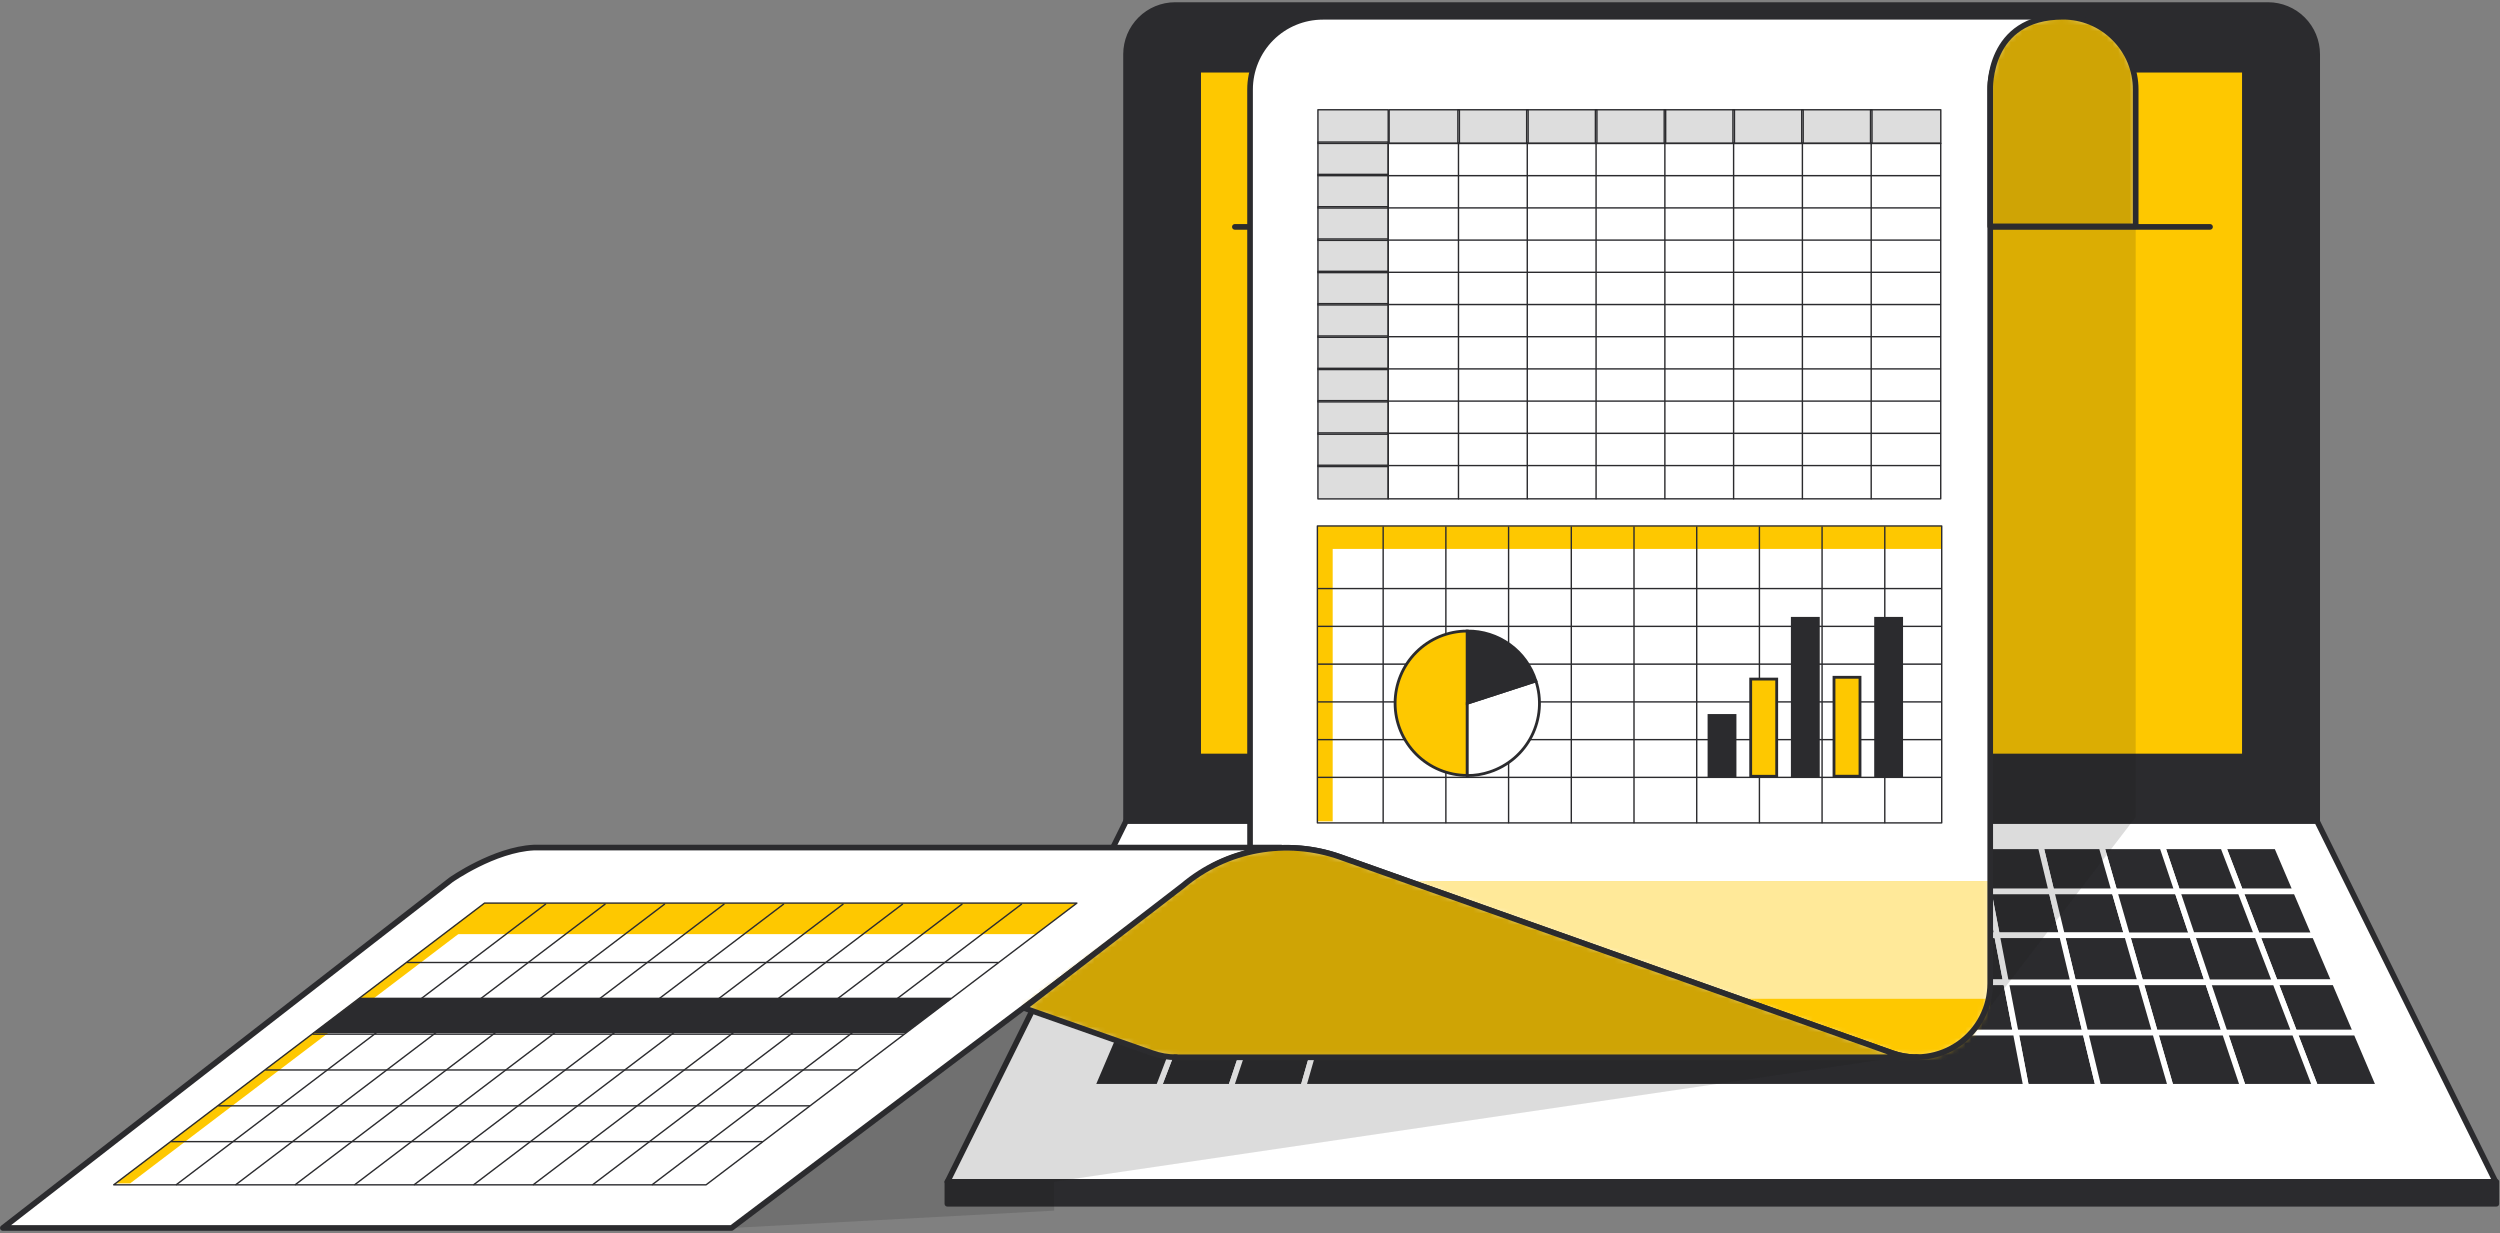 <svg width="442" height="218" viewBox="0 0 442 218" fill="none" xmlns="http://www.w3.org/2000/svg">
    <rect x="0" y="0" width="442" height="218" fill="#808080" stroke="none"/>
    <path d="M207.749 0.896H400.981C403.287 0.896 405.499 1.812 407.13 3.442C408.76 5.073 409.677 7.285 409.677 9.591V145.181H199.086V9.559C199.094 7.264 200.01 5.065 201.633 3.442C203.256 1.82 205.454 0.904 207.749 0.896Z" fill="#2B2B2E" stroke="#2B2B2E" stroke-linecap="round" stroke-linejoin="round"/>
    <path d="M441.232 208.954H167.498L199.086 145.17H409.644L441.232 208.954Z" fill="white" stroke="#2B2B2E" stroke-linecap="round" stroke-linejoin="round"/>
    <path d="M396.894 12.319H211.836V133.745H396.894V12.319Z" fill="#FEC800" stroke="#2B2B2E" stroke-linecap="round" stroke-linejoin="round"/>
    <path d="M295.577 165.355L295.946 157.583H284.816L284.077 165.355H295.577Z" fill="#2B2B2E" stroke="white" stroke-linecap="round" stroke-linejoin="round"/>
    <path d="M318.577 165.355L318.197 157.583H307.066L307.077 165.355H318.577Z" fill="#2B2B2E" stroke="white" stroke-linecap="round" stroke-linejoin="round"/>
    <path d="M378.459 173.67H390.35L387.557 165.354H376.067L378.459 173.67Z" fill="#2B2B2E" stroke="white" stroke-linecap="round" stroke-linejoin="round"/>
    <path d="M284.077 165.355L284.816 157.583H273.696L272.587 165.355H284.077Z" fill="#2B2B2E" stroke="white" stroke-linecap="round" stroke-linejoin="round"/>
    <path d="M261.087 165.355L262.565 157.583H251.446L249.587 165.355H261.087Z" fill="#2B2B2E" stroke="white" stroke-linecap="round" stroke-linejoin="round"/>
    <path d="M364.567 165.355L362.698 157.583H351.578L353.067 165.355H364.567Z" fill="#2B2B2E" stroke="white" stroke-linecap="round" stroke-linejoin="round"/>
    <path d="M376.067 165.355L373.828 157.583H362.698L364.567 165.355H376.067Z" fill="#2B2B2E" stroke="white" stroke-linecap="round" stroke-linejoin="round"/>
    <path d="M249.587 165.355L251.446 157.583H240.315L238.087 165.355H249.587Z" fill="#2B2B2E" stroke="white" stroke-linecap="round" stroke-linejoin="round"/>
    <path d="M330.067 165.355L329.317 157.583H318.197L318.577 165.355H330.067Z" fill="#2B2B2E" stroke="white" stroke-linecap="round" stroke-linejoin="round"/>
    <path d="M387.557 165.355L384.948 157.583H373.828L376.067 165.355H387.557Z" fill="#2B2B2E" stroke="white" stroke-linecap="round" stroke-linejoin="round"/>
    <path d="M353.067 165.355L351.578 157.583H340.447L341.567 165.355H353.067Z" fill="#2B2B2E" stroke="white" stroke-linecap="round" stroke-linejoin="round"/>
    <path d="M341.567 165.355L340.447 157.583H329.317L330.067 165.355H341.567Z" fill="#2B2B2E" stroke="white" stroke-linecap="round" stroke-linejoin="round"/>
    <path d="M307.077 165.355L307.066 157.583H295.946L295.577 165.355H307.077Z" fill="#2B2B2E" stroke="white" stroke-linecap="round" stroke-linejoin="round"/>
    <path d="M226.597 165.354H215.097L211.923 173.67H223.815L226.597 165.354Z" fill="#2B2B2E" stroke="white" stroke-linecap="round" stroke-linejoin="round"/>
    <path d="M229.184 157.583H218.064L215.097 165.355H226.597L229.184 157.583Z" fill="#2B2B2E" stroke="white" stroke-linecap="round" stroke-linejoin="round"/>
    <path d="M238.087 165.355L240.315 157.583H229.184L226.597 165.355H238.087Z" fill="#2B2B2E" stroke="white" stroke-linecap="round" stroke-linejoin="round"/>
    <path d="M208.521 182.572L204.858 192.138H217.641L220.836 182.572H208.521Z" fill="#2B2B2E" stroke="white" stroke-linecap="round" stroke-linejoin="round"/>
    <path d="M223.815 173.67H211.923L208.521 182.572H220.836L223.815 173.67Z" fill="#2B2B2E" stroke="white" stroke-linecap="round" stroke-linejoin="round"/>
    <path d="M220.836 182.572L217.641 192.138H230.423L233.163 182.572H220.836Z" fill="#2B2B2E" stroke="white" stroke-linecap="round" stroke-linejoin="round"/>
    <path d="M272.587 165.355L273.696 157.583H262.565L261.087 165.355H272.587Z" fill="#2B2B2E" stroke="white" stroke-linecap="round" stroke-linejoin="round"/>
    <path d="M271.392 173.67L272.587 165.354H261.087L259.5 173.67H271.392Z" fill="#2B2B2E" stroke="white" stroke-linecap="round" stroke-linejoin="round"/>
    <path d="M259.5 173.67L261.087 165.354H249.587L247.609 173.67H259.5Z" fill="#2B2B2E" stroke="white" stroke-linecap="round" stroke-linejoin="round"/>
    <path d="M283.294 173.67L284.077 165.354H272.587L271.392 173.67H283.294Z" fill="#2B2B2E" stroke="white" stroke-linecap="round" stroke-linejoin="round"/>
    <path d="M238.087 165.354H226.597L223.815 173.67H235.706L238.087 165.354Z" fill="#2B2B2E" stroke="white" stroke-linecap="round" stroke-linejoin="round"/>
    <path d="M381.024 182.572H393.35L390.35 173.67H378.459L381.024 182.572Z" fill="#2B2B2E" stroke="white" stroke-linecap="round" stroke-linejoin="round"/>
    <path d="M247.609 173.67L249.587 165.354H238.087L235.706 173.67H247.609Z" fill="#2B2B2E" stroke="white" stroke-linecap="round" stroke-linejoin="round"/>
    <path d="M223.815 173.67L220.836 182.572H233.163L235.706 173.67H223.815Z" fill="#2B2B2E" stroke="white" stroke-linecap="round" stroke-linejoin="round"/>
    <path d="M354.665 173.67L353.067 165.354H341.567L342.773 173.67H354.665Z" fill="#2B2B2E" stroke="white" stroke-linecap="round" stroke-linejoin="round"/>
    <path d="M342.773 173.67L341.567 165.354H330.067L330.871 173.67H342.773Z" fill="#2B2B2E" stroke="white" stroke-linecap="round" stroke-linejoin="round"/>
    <path d="M378.459 173.67L376.067 165.354H364.567L366.556 173.67H378.459Z" fill="#2B2B2E" stroke="white" stroke-linecap="round" stroke-linejoin="round"/>
    <path d="M307.088 173.67L307.077 165.354H295.577L295.185 173.67H307.088Z" fill="#2B2B2E" stroke="white" stroke-linecap="round" stroke-linejoin="round"/>
    <path d="M330.871 173.67L330.067 165.354H318.577L318.979 173.67H330.871Z" fill="#2B2B2E" stroke="white" stroke-linecap="round" stroke-linejoin="round"/>
    <path d="M318.979 173.67L318.577 165.354H307.077L307.088 173.67H318.979Z" fill="#2B2B2E" stroke="white" stroke-linecap="round" stroke-linejoin="round"/>
    <path d="M295.186 173.67L295.577 165.354H284.077L283.294 173.67H295.186Z" fill="#2B2B2E" stroke="white" stroke-linecap="round" stroke-linejoin="round"/>
    <path d="M330.871 173.67L331.741 182.572H344.056L342.773 173.67H330.871Z" fill="#2B2B2E" stroke="white" stroke-linecap="round" stroke-linejoin="round"/>
    <path d="M342.773 173.67L344.056 182.572H356.382L354.665 173.67H342.773Z" fill="#2B2B2E" stroke="white" stroke-linecap="round" stroke-linejoin="round"/>
    <path d="M235.706 173.67L233.163 182.572H245.489L247.609 173.67H235.706Z" fill="#2B2B2E" stroke="white" stroke-linecap="round" stroke-linejoin="round"/>
    <path d="M354.665 173.67L356.382 182.572H368.698L366.556 173.67H354.665Z" fill="#2B2B2E" stroke="white" stroke-linecap="round" stroke-linejoin="round"/>
    <path d="M307.088 173.67V182.572H319.414L318.979 173.67H307.088Z" fill="#2B2B2E" stroke="white" stroke-linecap="round" stroke-linejoin="round"/>
    <path d="M366.556 173.67L368.698 182.572H381.024L378.459 173.67H366.556Z" fill="#2B2B2E" stroke="white" stroke-linecap="round" stroke-linejoin="round"/>
    <path d="M318.979 173.67L319.414 182.572H331.74L330.871 173.67H318.979Z" fill="#2B2B2E" stroke="white" stroke-linecap="round" stroke-linejoin="round"/>
    <path d="M259.5 173.67L257.804 182.572H270.131L271.392 173.67H259.5Z" fill="#2B2B2E" stroke="white" stroke-linecap="round" stroke-linejoin="round"/>
    <path d="M247.609 173.67L245.489 182.572H257.804L259.5 173.67H247.609Z" fill="#2B2B2E" stroke="white" stroke-linecap="round" stroke-linejoin="round"/>
    <path d="M295.185 173.67L294.772 182.572H307.088V173.67H295.185Z" fill="#2B2B2E" stroke="white" stroke-linecap="round" stroke-linejoin="round"/>
    <path d="M283.294 173.67L282.446 182.572H294.772L295.186 173.67H283.294Z" fill="#2B2B2E" stroke="white" stroke-linecap="round" stroke-linejoin="round"/>
    <path d="M271.392 173.67L270.131 182.572H282.446L283.294 173.67H271.392Z" fill="#2B2B2E" stroke="white" stroke-linecap="round" stroke-linejoin="round"/>
    <path d="M366.556 173.67L364.567 165.354H353.067L354.665 173.67H366.556Z" fill="#2B2B2E" stroke="white" stroke-linecap="round" stroke-linejoin="round"/>
    <path d="M229.184 157.584L231.847 149.627H221.097L218.065 157.584H229.184Z" fill="#2B2B2E" stroke="white" stroke-linecap="round" stroke-linejoin="round"/>
    <path d="M218.065 157.583H207.793L204.477 165.355H215.097L218.065 157.583Z" fill="#2B2B2E" stroke="white" stroke-linecap="round" stroke-linejoin="round"/>
    <path d="M221.097 149.627H211.184L207.793 157.584H218.065L221.097 149.627Z" fill="#2B2B2E" stroke="white" stroke-linecap="round" stroke-linejoin="round"/>
    <path d="M215.097 165.354H204.477L200.945 173.67H211.923L215.097 165.354Z" fill="#2B2B2E" stroke="white" stroke-linecap="round" stroke-linejoin="round"/>
    <path d="M211.923 173.67H200.945L197.14 182.572H208.521L211.923 173.67Z" fill="#2B2B2E" stroke="white" stroke-linecap="round" stroke-linejoin="round"/>
    <path d="M208.521 182.572H197.14L193.064 192.138H204.858L208.521 182.572Z" fill="#2B2B2E" stroke="white" stroke-linecap="round" stroke-linejoin="round"/>
    <path d="M399.057 165.354L402.253 173.67H412.775L409.231 165.354H399.057Z" fill="#2B2B2E" stroke="white" stroke-linecap="round" stroke-linejoin="round"/>
    <path d="M405.666 182.572H416.568L412.775 173.67H402.253L405.666 182.572Z" fill="#2B2B2E" stroke="white" stroke-linecap="round" stroke-linejoin="round"/>
    <path d="M409.34 192.138H420.644L416.568 182.572H405.666L409.34 192.138Z" fill="#2B2B2E" stroke="white" stroke-linecap="round" stroke-linejoin="round"/>
    <path d="M318.197 157.584L317.805 149.627H307.066V157.584H318.197Z" fill="#2B2B2E" stroke="white" stroke-linecap="round" stroke-linejoin="round"/>
    <path d="M399.057 165.355H409.231L405.916 157.583H396.079L399.057 165.355Z" fill="#2B2B2E" stroke="white" stroke-linecap="round" stroke-linejoin="round"/>
    <path d="M393.35 182.572H405.666L402.253 173.67H390.35L393.35 182.572Z" fill="#2B2B2E" stroke="white" stroke-linecap="round" stroke-linejoin="round"/>
    <path d="M240.315 157.584L242.587 149.627H231.847L229.184 157.584H240.315Z" fill="#2B2B2E" stroke="white" stroke-linecap="round" stroke-linejoin="round"/>
    <path d="M384.948 157.583L387.557 165.355H399.057L396.079 157.583H384.948Z" fill="#2B2B2E" stroke="white" stroke-linecap="round" stroke-linejoin="round"/>
    <path d="M405.916 157.584L402.524 149.627H393.024L396.079 157.584H405.916Z" fill="#2B2B2E" stroke="white" stroke-linecap="round" stroke-linejoin="round"/>
    <path d="M396.079 157.584L393.024 149.627H382.274L384.948 157.584H396.079Z" fill="#2B2B2E" stroke="white" stroke-linecap="round" stroke-linejoin="round"/>
    <path d="M356.382 182.572L358.219 192.138H371.002L368.698 182.572H356.382Z" fill="#2B2B2E" stroke="white" stroke-linecap="round" stroke-linejoin="round"/>
    <path d="M396.557 192.138H409.34L405.666 182.572H393.35L396.557 192.138Z" fill="#2B2B2E" stroke="white" stroke-linecap="round" stroke-linejoin="round"/>
    <path d="M384.948 157.584L382.274 149.627H371.535L373.828 157.584H384.948Z" fill="#2B2B2E" stroke="white" stroke-linecap="round" stroke-linejoin="round"/>
    <path d="M381.024 182.572L383.785 192.138H396.557L393.35 182.572H381.024Z" fill="#2B2B2E" stroke="white" stroke-linecap="round" stroke-linejoin="round"/>
    <path d="M368.698 182.572L371.002 192.138H383.785L381.024 182.572H368.698Z" fill="#2B2B2E" stroke="white" stroke-linecap="round" stroke-linejoin="round"/>
    <path d="M390.35 173.67H402.253L399.057 165.354H387.557L390.35 173.67Z" fill="#2B2B2E" stroke="white" stroke-linecap="round" stroke-linejoin="round"/>
    <path d="M284.816 157.584L285.577 149.627H274.826L273.696 157.584H284.816Z" fill="#2B2B2E" stroke="white" stroke-linecap="round" stroke-linejoin="round"/>
    <path d="M373.828 157.584L371.535 149.627H360.785L362.698 157.584H373.828Z" fill="#2B2B2E" stroke="white" stroke-linecap="round" stroke-linejoin="round"/>
    <path d="M273.696 157.584L274.826 149.627H264.087L262.565 157.584H273.696Z" fill="#2B2B2E" stroke="white" stroke-linecap="round" stroke-linejoin="round"/>
    <path d="M307.066 157.584V149.627H296.316L295.946 157.584H307.066Z" fill="#2B2B2E" stroke="white" stroke-linecap="round" stroke-linejoin="round"/>
    <path d="M262.565 157.584L264.087 149.627H253.337L251.446 157.584H262.565Z" fill="#2B2B2E" stroke="white" stroke-linecap="round" stroke-linejoin="round"/>
    <path d="M251.446 157.584L253.337 149.627H242.587L240.315 157.584H251.446Z" fill="#2B2B2E" stroke="white" stroke-linecap="round" stroke-linejoin="round"/>
    <path d="M295.946 157.584L296.316 149.627H285.577L284.816 157.584H295.946Z" fill="#2B2B2E" stroke="white" stroke-linecap="round" stroke-linejoin="round"/>
    <path d="M362.698 157.584L360.784 149.627H350.045L351.578 157.584H362.698Z" fill="#2B2B2E" stroke="white" stroke-linecap="round" stroke-linejoin="round"/>
    <path d="M351.578 157.584L350.045 149.627H339.295L340.447 157.584H351.578Z" fill="#2B2B2E" stroke="white" stroke-linecap="round" stroke-linejoin="round"/>
    <path d="M329.317 157.584L328.556 149.627H317.805L318.197 157.584H329.317Z" fill="#2B2B2E" stroke="white" stroke-linecap="round" stroke-linejoin="round"/>
    <path d="M356.382 182.572H344.056H331.74H319.414H307.088H294.772H282.446H270.131H257.804H245.489H233.163L230.423 192.138H243.206H255.978H268.761H281.544H294.327H307.099H319.882H332.664H345.436H358.219L356.382 182.572Z" fill="#2B2B2E" stroke="white" stroke-linecap="round" stroke-linejoin="round"/>
    <path d="M340.447 157.584L339.295 149.627H328.556L329.317 157.584H340.447Z" fill="#2B2B2E" stroke="white" stroke-linecap="round" stroke-linejoin="round"/>
    <path d="M441.351 208.942H167.498V212.823H441.351V208.942Z" fill="#2B2B2E" stroke="#2B2B2E" stroke-linecap="round" stroke-linejoin="round"/>
    <path opacity="0.15" d="M377.589 40.015V144.462L347.23 184.039L342.121 185.952L186.379 208.931V214.04L129.335 217.105V161.06H226.597V39.515L377.589 40.015Z" fill="#18181A"/>
    <path d="M94.356 149.854C87.345 150.201 79.747 155.549 79.747 155.549L0.506 217.105H129.335C129.335 217.105 210.673 155.723 213.108 153.962C216.967 151.18 224.619 149.767 224.619 149.767L220.999 149.854H94.356Z" fill="white" stroke="#2B2B2E" stroke-linecap="round" stroke-linejoin="round"/>
    <path d="M390.731 40.112H218.325" stroke="#2B2B2E" stroke-linecap="round" stroke-linejoin="round"/>
    <path d="M364.73 2.96C363.04 2.959 361.367 3.291 359.805 3.937C358.244 4.583 356.825 5.531 355.631 6.727C354.436 7.922 353.489 9.342 352.844 10.904C352.199 12.466 351.868 14.14 351.871 15.83V173.887C351.867 175.972 351.363 178.025 350.402 179.875C349.441 181.724 348.051 183.317 346.348 184.519C344.645 185.721 342.678 186.497 340.613 186.782C338.548 187.067 336.445 186.854 334.48 186.159L236.945 151.517C231.83 149.695 226.297 149.386 221.01 150.626V15.83C221.01 12.419 222.365 9.149 224.776 6.737C227.188 4.326 230.459 2.971 233.869 2.971L364.73 2.96Z" fill="white"/>
    <mask id="mask0_1208_45688" style="mask-type:luminance" maskUnits="userSpaceOnUse" x="221" y="2" width="144" height="185">
    <path d="M364.73 2.96C363.04 2.959 361.367 3.291 359.805 3.937C358.244 4.583 356.825 5.531 355.631 6.727C354.436 7.922 353.489 9.342 352.844 10.904C352.199 12.466 351.868 14.14 351.871 15.83V173.887C351.867 175.972 351.363 178.025 350.402 179.875C349.441 181.724 348.051 183.317 346.348 184.519C344.645 185.721 342.678 186.497 340.613 186.782C338.548 187.067 336.445 186.854 334.48 186.159L236.945 151.517C231.83 149.695 226.297 149.386 221.01 150.626V15.83C221.01 12.419 222.365 9.149 224.776 6.737C227.188 4.326 230.459 2.971 233.869 2.971L364.73 2.96Z" fill="white"/>
    </mask>
    <g mask="url(#mask0_1208_45688)">
    <path d="M248.924 155.777L334.469 186.158C336.434 186.853 338.537 187.067 340.602 186.782C342.667 186.496 344.634 185.72 346.337 184.518C348.04 183.316 349.431 181.724 350.392 179.874C351.353 178.024 351.856 175.971 351.86 173.886V155.777H248.924Z" fill="#FEC800"/>
    <path opacity="0.6" d="M248.924 155.777L334.469 186.158C336.434 186.853 338.537 187.067 340.602 186.782C342.667 186.496 344.634 185.72 346.337 184.518C348.04 183.316 349.431 181.724 350.392 179.874C351.353 178.024 351.856 175.971 351.86 173.886V155.777H248.924Z" fill="white"/>
    <path d="M248.924 176.593L334.469 207.028C336.435 207.723 338.539 207.937 340.605 207.651C342.671 207.365 344.638 206.588 346.341 205.385C348.045 204.182 349.435 202.588 350.395 200.737C351.356 198.885 351.858 196.831 351.86 194.745V176.593H248.924Z" fill="#FEC800"/>
    </g>
    <path d="M364.73 2.96C363.04 2.959 361.367 3.291 359.805 3.937C358.244 4.583 356.825 5.531 355.631 6.727C354.436 7.922 353.489 9.342 352.844 10.904C352.199 12.466 351.868 14.14 351.871 15.83V173.887C351.867 175.972 351.363 178.025 350.402 179.875C349.441 181.724 348.051 183.317 346.348 184.519C344.645 185.721 342.678 186.497 340.613 186.782C338.548 187.067 336.445 186.854 334.48 186.159L236.945 151.517C231.83 149.695 226.297 149.386 221.01 150.626V15.83C221.01 12.419 222.365 9.149 224.776 6.737C227.188 4.326 230.459 2.971 233.869 2.971L364.73 2.96Z" stroke="#2B2B2E" stroke-linecap="round" stroke-linejoin="round"/>
    <path d="M226.543 149.854H220.999" stroke="#2B2B2E" stroke-linecap="round" stroke-linejoin="round"/>
    <path d="M338.849 186.93H207.977C206.495 186.924 205.024 186.663 203.629 186.158L181.031 178.213L209.13 156.582C212.923 153.384 217.487 151.234 222.369 150.346C227.25 149.457 232.279 149.861 236.956 151.517L334.491 186.158C335.889 186.663 337.363 186.924 338.849 186.93Z" fill="white"/>
    <mask id="mask1_1208_45688" style="mask-type:luminance" maskUnits="userSpaceOnUse" x="181" y="149" width="158" height="38">
    <path d="M338.849 186.931H207.977C206.494 186.925 205.024 186.664 203.629 186.159L181.031 178.214L209.129 156.583C212.923 153.385 217.487 151.235 222.369 150.347C227.25 149.458 232.279 149.862 236.956 151.517L334.49 186.159C335.888 186.664 337.363 186.925 338.849 186.931Z" fill="white"/>
    </mask>
    <g mask="url(#mask1_1208_45688)">
    <path d="M338.849 186.931H207.977C206.495 186.925 205.024 186.664 203.629 186.159L179.629 177.79L209.108 156.583C212.901 153.385 217.466 151.235 222.347 150.347C227.228 149.458 232.257 149.862 236.934 151.517L334.469 186.159C335.874 186.667 337.356 186.928 338.849 186.931Z" fill="#FEC800"/>
    <path opacity="0.2" d="M338.849 186.931H207.977C206.495 186.925 205.024 186.664 203.629 186.159L179.629 177.79L209.108 156.583C212.901 153.385 217.466 151.235 222.347 150.347C227.228 149.458 232.257 149.862 236.934 151.517L334.469 186.159C335.874 186.667 337.356 186.928 338.849 186.931Z" fill="#18181A"/>
    </g>
    <path d="M338.849 186.93H207.977C206.495 186.924 205.024 186.663 203.629 186.158L181.031 178.213L209.13 156.582C212.923 153.384 217.487 151.234 222.369 150.346C227.25 149.457 232.279 149.861 236.956 151.517L334.491 186.158C335.889 186.663 337.363 186.924 338.849 186.93Z" stroke="#2B2B2E" stroke-linecap="round" stroke-linejoin="round"/>
    <path d="M207.977 186.931H207.695" stroke="#2B2B2E" stroke-linecap="round" stroke-linejoin="round"/>
    <path d="M339.099 186.931H338.849" stroke="#2B2B2E" stroke-linecap="round" stroke-linejoin="round"/>
    <path d="M373.817 6.732C372.628 5.533 371.212 4.582 369.652 3.935C368.092 3.287 366.419 2.956 364.73 2.96C351.339 2.96 351.871 15.819 351.871 15.819V40.015H377.589V15.83C377.593 14.139 377.262 12.465 376.615 10.903C375.967 9.341 375.016 7.924 373.817 6.732Z" fill="white"/>
    <mask id="mask2_1208_45688" style="mask-type:luminance" maskUnits="userSpaceOnUse" x="351" y="2" width="27" height="39">
    <path d="M373.817 6.732C372.628 5.533 371.212 4.582 369.652 3.935C368.092 3.287 366.419 2.956 364.73 2.96C351.339 2.96 351.871 15.819 351.871 15.819V40.015H377.589V15.83C377.593 14.139 377.262 12.465 376.615 10.903C375.967 9.341 375.016 7.924 373.817 6.732Z" fill="white"/>
    </mask>
    <g mask="url(#mask2_1208_45688)">
    <path d="M373.817 6.732C372.628 5.533 371.212 4.582 369.652 3.935C368.092 3.287 366.419 2.956 364.73 2.96C351.339 2.96 351.871 15.819 351.871 15.819V40.015H377.589V15.83C377.593 14.139 377.262 12.465 376.615 10.903C375.967 9.341 375.016 7.924 373.817 6.732Z" fill="#FEC800"/>
    <path opacity="0.2" d="M373.817 6.732C372.628 5.533 371.212 4.582 369.652 3.935C368.092 3.287 366.419 2.956 364.73 2.96C351.339 2.96 351.871 15.819 351.871 15.819V40.015H377.589V15.83C377.593 14.139 377.262 12.465 376.615 10.903C375.967 9.341 375.016 7.924 373.817 6.732Z" fill="#18181A"/>
    </g>
    <path d="M373.817 6.732C372.628 5.533 371.212 4.582 369.652 3.935C368.092 3.287 366.419 2.956 364.73 2.96C351.339 2.96 351.871 15.819 351.871 15.819V40.015H377.589V15.83C377.593 14.139 377.262 12.465 376.615 10.903C375.967 9.341 375.016 7.924 373.817 6.732Z" stroke="#2B2B2E" stroke-linecap="round" stroke-linejoin="round"/>
    <g opacity="0.15">
    <path d="M233.01 25.112V25.34V30.829V31.058V36.547V36.775V42.254V42.482V47.971V48.199V53.688V53.917V59.395V59.623V65.113V65.341V70.83V71.058V76.537V76.765V82.254V82.483V88.2H245.435V82.483V82.254V76.765V76.537V71.058V70.83V65.341V65.113V59.623V59.395V53.917V53.688V48.199V47.971V42.482V42.254V36.775V36.547V31.058V30.829V25.34V25.112V19.405H233.01V25.112Z" fill="#18181A"/>
    <path d="M330.969 19.405H330.708H318.816H318.545H306.653H306.381H294.501H294.229H282.337H282.066H270.185H269.913H258.022H257.75H245.598V25.34H257.75H258.022H269.913H270.185H282.066H282.337H294.229H294.501H306.381H306.653H318.545H318.816H330.708H330.969H343.132V19.405H330.969Z" fill="#18181A"/>
    </g>
    <path d="M245.435 19.406H233.01V25.352H245.435V19.406Z" stroke="#2B2B2E" stroke-width="0.25" stroke-linecap="round" stroke-linejoin="round"/>
    <path d="M245.435 25.112H233.01V31.058H245.435V25.112Z" stroke="#2B2B2E" stroke-width="0.25" stroke-linecap="round" stroke-linejoin="round"/>
    <path d="M245.435 30.83H233.01V36.776H245.435V30.83Z" stroke="#2B2B2E" stroke-width="0.25" stroke-linecap="round" stroke-linejoin="round"/>
    <path d="M245.435 36.548H233.01V42.494H245.435V36.548Z" stroke="#2B2B2E" stroke-width="0.25" stroke-linecap="round" stroke-linejoin="round"/>
    <path d="M245.435 42.254H233.01V48.2H245.435V42.254Z" stroke="#2B2B2E" stroke-width="0.25" stroke-linecap="round" stroke-linejoin="round"/>
    <path d="M245.435 47.972H233.01V53.917H245.435V47.972Z" stroke="#2B2B2E" stroke-width="0.25" stroke-linecap="round" stroke-linejoin="round"/>
    <path d="M245.435 53.688H233.01V59.634H245.435V53.688Z" stroke="#2B2B2E" stroke-width="0.25" stroke-linecap="round" stroke-linejoin="round"/>
    <path d="M245.435 59.395H233.01V65.341H245.435V59.395Z" stroke="#2B2B2E" stroke-width="0.25" stroke-linecap="round" stroke-linejoin="round"/>
    <path d="M245.435 65.113H233.01V71.059H245.435V65.113Z" stroke="#2B2B2E" stroke-width="0.25" stroke-linecap="round" stroke-linejoin="round"/>
    <path d="M245.435 70.83H233.01V76.776H245.435V70.83Z" stroke="#2B2B2E" stroke-width="0.25" stroke-linecap="round" stroke-linejoin="round"/>
    <path d="M245.435 76.537H233.01V82.483H245.435V76.537Z" stroke="#2B2B2E" stroke-width="0.25" stroke-linecap="round" stroke-linejoin="round"/>
    <path d="M245.435 82.255H233.01V88.201H245.435V82.255Z" stroke="#2B2B2E" stroke-width="0.25" stroke-linecap="round" stroke-linejoin="round"/>
    <path d="M258.022 19.406H245.598V25.352H258.022V19.406Z" stroke="#2B2B2E" stroke-width="0.25" stroke-linecap="round" stroke-linejoin="round"/>
    <path d="M270.174 19.406H257.75V25.352H270.174V19.406Z" stroke="#2B2B2E" stroke-width="0.25" stroke-linecap="round" stroke-linejoin="round"/>
    <path d="M282.337 19.406H269.913V25.352H282.337V19.406Z" stroke="#2B2B2E" stroke-width="0.25" stroke-linecap="round" stroke-linejoin="round"/>
    <path d="M294.49 19.406H282.066V25.352H294.49V19.406Z" stroke="#2B2B2E" stroke-width="0.25" stroke-linecap="round" stroke-linejoin="round"/>
    <path d="M306.653 19.406H294.229V25.352H306.653V19.406Z" stroke="#2B2B2E" stroke-width="0.25" stroke-linecap="round" stroke-linejoin="round"/>
    <path d="M318.805 19.406H306.381V25.352H318.805V19.406Z" stroke="#2B2B2E" stroke-width="0.25" stroke-linecap="round" stroke-linejoin="round"/>
    <path d="M330.969 19.406H318.545V25.352H330.969V19.406Z" stroke="#2B2B2E" stroke-width="0.25" stroke-linecap="round" stroke-linejoin="round"/>
    <path d="M343.132 19.406H330.708V25.352H343.132V19.406Z" stroke="#2B2B2E" stroke-width="0.25" stroke-linecap="round" stroke-linejoin="round"/>
    <path d="M343.121 25.341H245.435V88.19H343.121V25.341Z" stroke="#2B2B2E" stroke-width="0.25" stroke-linecap="round" stroke-linejoin="round"/>
    <path d="M257.859 25.341V88.179" stroke="#2B2B2E" stroke-width="0.25" stroke-linecap="round" stroke-linejoin="round"/>
    <path d="M270.022 25.341V88.179" stroke="#2B2B2E" stroke-width="0.25" stroke-linecap="round" stroke-linejoin="round"/>
    <path d="M282.185 25.341V88.179" stroke="#2B2B2E" stroke-width="0.25" stroke-linecap="round" stroke-linejoin="round"/>
    <path d="M294.349 25.341V88.179" stroke="#2B2B2E" stroke-width="0.25" stroke-linecap="round" stroke-linejoin="round"/>
    <path d="M306.501 25.341V88.179" stroke="#2B2B2E" stroke-width="0.25" stroke-linecap="round" stroke-linejoin="round"/>
    <path d="M318.664 25.341V88.179" stroke="#2B2B2E" stroke-width="0.25" stroke-linecap="round" stroke-linejoin="round"/>
    <path d="M330.827 25.341V88.179" stroke="#2B2B2E" stroke-width="0.25" stroke-linecap="round" stroke-linejoin="round"/>
    <path d="M245.435 31.059H343.056" stroke="#2B2B2E" stroke-width="0.25" stroke-linecap="round" stroke-linejoin="round"/>
    <path d="M245.435 36.754H343.056" stroke="#2B2B2E" stroke-width="0.25" stroke-linecap="round" stroke-linejoin="round"/>
    <path d="M245.435 42.449H343.056" stroke="#2B2B2E" stroke-width="0.25" stroke-linecap="round" stroke-linejoin="round"/>
    <path d="M245.435 48.145H343.056" stroke="#2B2B2E" stroke-width="0.25" stroke-linecap="round" stroke-linejoin="round"/>
    <path d="M245.435 53.841H343.056" stroke="#2B2B2E" stroke-width="0.25" stroke-linecap="round" stroke-linejoin="round"/>
    <path d="M245.435 59.526H343.056" stroke="#2B2B2E" stroke-width="0.25" stroke-linecap="round" stroke-linejoin="round"/>
    <path d="M245.435 65.222H343.056" stroke="#2B2B2E" stroke-width="0.25" stroke-linecap="round" stroke-linejoin="round"/>
    <path d="M245.435 70.917H343.056" stroke="#2B2B2E" stroke-width="0.25" stroke-linecap="round" stroke-linejoin="round"/>
    <path d="M245.435 76.613H343.056" stroke="#2B2B2E" stroke-width="0.25" stroke-linecap="round" stroke-linejoin="round"/>
    <path d="M245.435 82.309H343.056" stroke="#2B2B2E" stroke-width="0.25" stroke-linecap="round" stroke-linejoin="round"/>
    <path d="M183.162 165.158H78.431L85.66 159.669H190.39L183.162 165.158Z" fill="#FEC800"/>
    <path d="M23.007 209.224H20.441L85.66 159.669H88.236L23.007 209.224Z" fill="#FEC800"/>
    <path d="M160.085 182.659H55.366L63.551 176.528H168.27L160.085 182.659Z" fill="#2B2B2E"/>
    <path d="M124.835 209.474H20.104L85.66 159.669H190.39L124.835 209.474Z" stroke="#2B2B2E" stroke-width="0.25" stroke-linecap="round" stroke-linejoin="round"/>
    <path d="M96.454 159.854L31.181 209.441" stroke="#2B2B2E" stroke-width="0.25" stroke-linecap="round" stroke-linejoin="round"/>
    <path d="M106.976 159.854L41.703 209.441" stroke="#2B2B2E" stroke-width="0.25" stroke-linecap="round" stroke-linejoin="round"/>
    <path d="M117.487 159.854L52.214 209.441" stroke="#2B2B2E" stroke-width="0.25" stroke-linecap="round" stroke-linejoin="round"/>
    <path d="M128.009 159.854L62.736 209.441" stroke="#2B2B2E" stroke-width="0.25" stroke-linecap="round" stroke-linejoin="round"/>
    <path d="M138.53 159.854L73.258 209.441" stroke="#2B2B2E" stroke-width="0.25" stroke-linecap="round" stroke-linejoin="round"/>
    <path d="M149.052 159.854L83.769 209.441" stroke="#2B2B2E" stroke-width="0.25" stroke-linecap="round" stroke-linejoin="round"/>
    <path d="M159.563 159.854L94.29 209.441" stroke="#2B2B2E" stroke-width="0.25" stroke-linecap="round" stroke-linejoin="round"/>
    <path d="M170.085 159.854L104.812 209.441" stroke="#2B2B2E" stroke-width="0.25" stroke-linecap="round" stroke-linejoin="round"/>
    <path d="M180.607 159.854L115.324 209.441" stroke="#2B2B2E" stroke-width="0.25" stroke-linecap="round" stroke-linejoin="round"/>
    <path d="M72.018 170.169H176.433" stroke="#2B2B2E" stroke-width="0.25" stroke-linecap="round" stroke-linejoin="round"/>
    <path d="M63.681 176.507H168.096" stroke="#2B2B2E" stroke-width="0.25" stroke-linecap="round" stroke-linejoin="round"/>
    <path d="M55.344 182.844H159.759" stroke="#2B2B2E" stroke-width="0.25" stroke-linecap="round" stroke-linejoin="round"/>
    <path d="M47.007 189.17H151.422" stroke="#2B2B2E" stroke-width="0.25" stroke-linecap="round" stroke-linejoin="round"/>
    <path d="M38.67 195.507H143.085" stroke="#2B2B2E" stroke-width="0.25" stroke-linecap="round" stroke-linejoin="round"/>
    <path d="M30.333 201.844H134.748" stroke="#2B2B2E" stroke-width="0.25" stroke-linecap="round" stroke-linejoin="round"/>
    <path d="M343.295 92.994H232.913V97.049H343.295V92.994Z" fill="#FEC800"/>
    <path d="M235.619 92.994H232.913V145.212H235.619V92.994Z" fill="#FEC800"/>
    <path d="M343.295 92.994H232.913V145.484H343.295V92.994Z" stroke="#2B2B2E" stroke-width="0.25" stroke-linecap="round" stroke-linejoin="round"/>
    <path d="M244.543 93.189V145.451" stroke="#2B2B2E" stroke-width="0.25" stroke-linecap="round" stroke-linejoin="round"/>
    <path d="M255.63 93.189V145.451" stroke="#2B2B2E" stroke-width="0.25" stroke-linecap="round" stroke-linejoin="round"/>
    <path d="M266.718 93.189V145.451" stroke="#2B2B2E" stroke-width="0.25" stroke-linecap="round" stroke-linejoin="round"/>
    <path d="M277.805 93.189V145.451" stroke="#2B2B2E" stroke-width="0.25" stroke-linecap="round" stroke-linejoin="round"/>
    <path d="M288.892 93.189V145.451" stroke="#2B2B2E" stroke-width="0.25" stroke-linecap="round" stroke-linejoin="round"/>
    <path d="M299.979 93.189V145.451" stroke="#2B2B2E" stroke-width="0.25" stroke-linecap="round" stroke-linejoin="round"/>
    <path d="M311.066 93.189V145.451" stroke="#2B2B2E" stroke-width="0.25" stroke-linecap="round" stroke-linejoin="round"/>
    <path d="M322.143 93.189V145.451" stroke="#2B2B2E" stroke-width="0.25" stroke-linecap="round" stroke-linejoin="round"/>
    <path d="M333.23 93.189V145.451" stroke="#2B2B2E" stroke-width="0.25" stroke-linecap="round" stroke-linejoin="round"/>
    <path d="M233.097 104.06H343.154" stroke="#2B2B2E" stroke-width="0.25" stroke-linecap="round" stroke-linejoin="round"/>
    <path d="M233.097 110.744H343.154" stroke="#2B2B2E" stroke-width="0.25" stroke-linecap="round" stroke-linejoin="round"/>
    <path d="M233.097 117.419H343.154" stroke="#2B2B2E" stroke-width="0.25" stroke-linecap="round" stroke-linejoin="round"/>
    <path d="M233.097 124.093H343.154" stroke="#2B2B2E" stroke-width="0.25" stroke-linecap="round" stroke-linejoin="round"/>
    <path d="M233.097 130.767H343.154" stroke="#2B2B2E" stroke-width="0.25" stroke-linecap="round" stroke-linejoin="round"/>
    <path d="M233.097 137.44H343.154" stroke="#2B2B2E" stroke-width="0.25" stroke-linecap="round" stroke-linejoin="round"/>
    <path d="M306.751 126.495H302.153V137.234H306.751V126.495Z" fill="#2B2B2E" stroke="#2B2B2E" stroke-width="0.5" stroke-miterlimit="10"/>
    <path d="M314.121 120.06H309.523V137.245H314.121V120.06Z" fill="#FEC800" stroke="#2B2B2E" stroke-width="0.5" stroke-miterlimit="10"/>
    <path d="M321.479 109.32H316.881V137.245H321.479V109.32Z" fill="#2B2B2E" stroke="#2B2B2E" stroke-width="0.5" stroke-miterlimit="10"/>
    <path d="M328.849 119.744H324.251V137.234H328.849V119.744Z" fill="#FEC800" stroke="#2B2B2E" stroke-width="0.5" stroke-miterlimit="10"/>
    <path d="M336.208 109.32H331.61V137.245H336.208V109.32Z" fill="#2B2B2E" stroke="#2B2B2E" stroke-width="0.5" stroke-miterlimit="10"/>
    <path d="M259.413 124.331V137.093C256.029 137.093 252.783 135.748 250.39 133.355C247.996 130.962 246.652 127.716 246.652 124.331C246.652 120.947 247.996 117.701 250.39 115.308C252.783 112.915 256.029 111.57 259.413 111.57V124.331Z" fill="#FEC800" stroke="#2B2B2E" stroke-width="0.5" stroke-miterlimit="10"/>
    <path d="M259.413 124.331L271.544 120.386C272.066 121.98 272.269 123.662 272.14 125.335C272.011 127.007 271.553 128.638 270.793 130.134C270.032 131.629 268.984 132.96 267.709 134.05C266.433 135.139 264.955 135.967 263.359 136.484C262.087 136.91 260.754 137.123 259.413 137.114V124.331Z" fill="white" stroke="#2B2B2E" stroke-width="0.5" stroke-miterlimit="10"/>
    <path d="M259.413 124.331V111.57C262.114 111.539 264.754 112.38 266.939 113.968C269.125 115.556 270.739 117.807 271.544 120.386L259.413 124.331Z" fill="#2B2B2E" stroke="#2B2B2E" stroke-width="0.5" stroke-miterlimit="10"/>
    </svg>
    